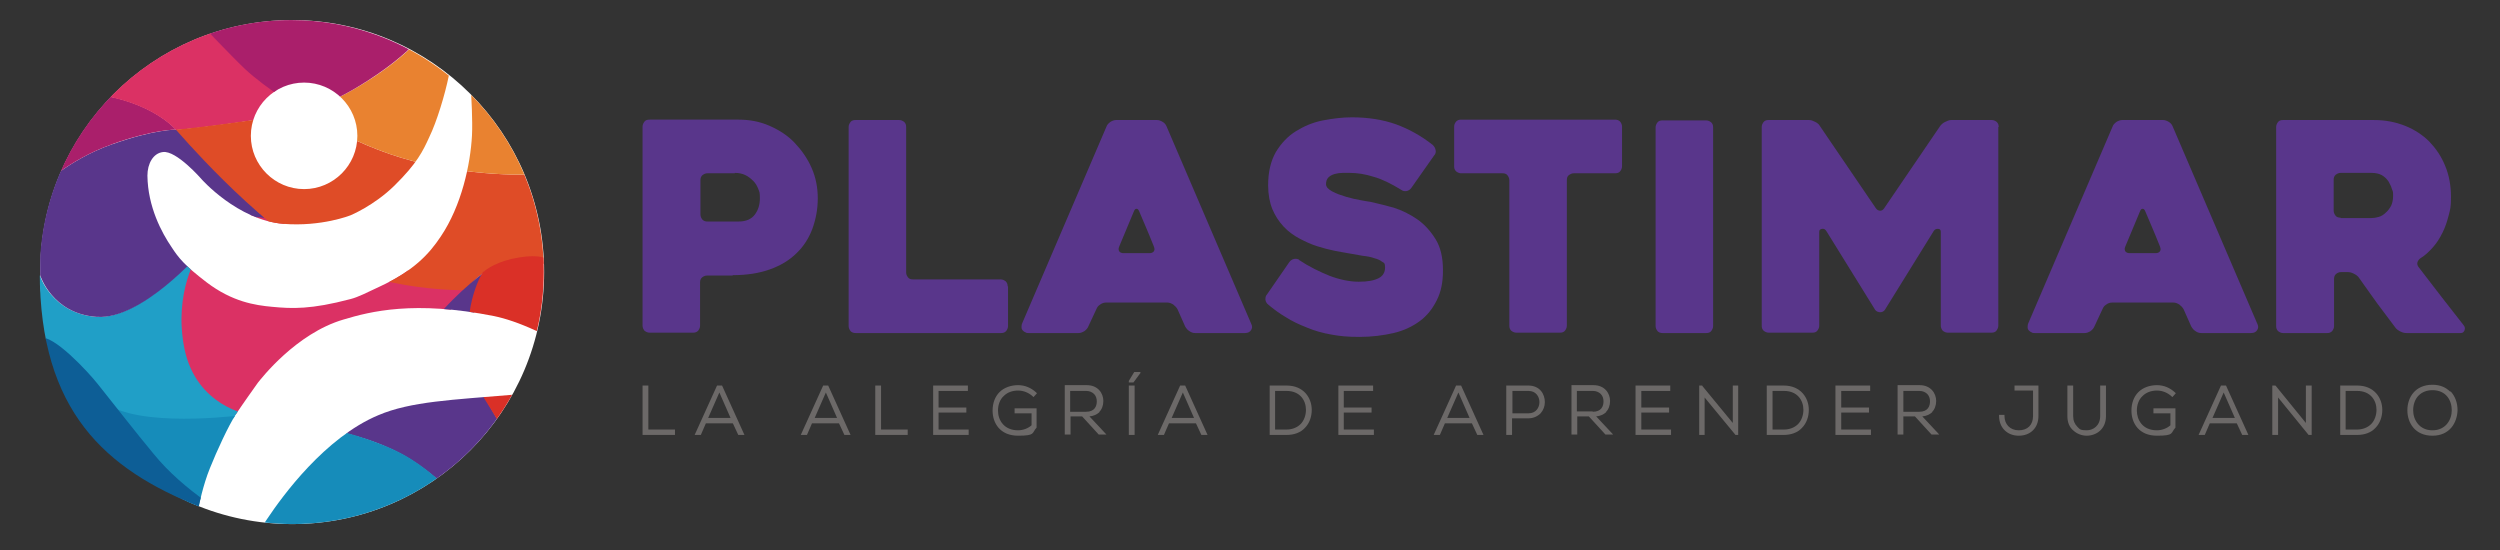 <?xml version="1.0" encoding="UTF-8"?> <svg xmlns="http://www.w3.org/2000/svg" xmlns:xlink="http://www.w3.org/1999/xlink" id="Capa_1" version="1.1" viewBox="0 0 647.8 142.6"><rect x="0" y="0" width="647.8" height="142.6" fill="#333333" stroke="none"/><defs><style> .st0 { fill: none; } .st1 { fill: #db3164; } .st2 { fill: #aa1f6b; } .st3 { fill: #0d5e96; } .st4 { fill: #e98230; } .st5 { fill: #59368b; } .st6 { fill: #df4c27; } .st7 { clip-path: url(#clippath-1); } .st8 { fill: #fff; } .st9 { fill: #209fc7; } .st10 { fill: #168cba; } .st11 { fill: #da3027; } .st12 { fill: #6c6968; } .st13 { clip-path: url(#clippath); } </style><clipPath id="clippath"><path class="st0" d="M98,107.6c-13.8,5.8-24.8,20.9-28.8,26.9-.2.3-.4.6-.6.9,2.3.2,4.7.4,7.1.4,24.5,0,45.9-13.5,57-33.5-15.3,1.3-26.3,1.7-34.7,5.3Z"></path></clipPath><clipPath id="clippath-1"><path class="st0" d="M122.1,24.6s.4,6.6.2,10.5c-.4,7.5-2.7,18.2-8.1,26.2-3,4.5-7,8.9-15.9,13-3.2,1.5-5.5,2.7-7.5,3.2-10.2,2.7-15.1,2.5-20.3,2-4.4-.4-10.3-1.3-16.9-6.3-5.9-4.5-7.4-6.5-9.1-9.1-2.6-3.8-6.2-10.5-6.3-18.6,0-3.1,1.5-5.8,4-6.1,3.5-.5,10,7,10,7h0c0,0,9.3,10.6,21.2,11.6,9.9.8,17.4-2.2,17.4-2.2,0,0,0,0,0,0,0,0,0,0,0,0,0,0,6.1-2.5,11.4-7.7,5.9-5.8,7.4-9,9-12.5,2-4.1,4.1-11.1,5.1-16-11.2-9-25.4-14.4-40.8-14.4C39.6,5.2,10.3,34.4,10.3,70.5s17.1,51.1,41.2,60.7c0,0,1.1-5.5,2.9-9.9,1.8-4.5,4.8-11,6.7-13.9,1.5-2.3,4.7-6.8,5.7-8.2.8-1,9.9-12.8,22.2-16.4,7-2.1,18.3-5,39-.9,2.9.6,6.6,1.8,11.1,3.9,1.2-4.9,1.8-10.1,1.8-15.4,0-17.9-7.2-34.1-18.9-45.9ZM78.8,21.4c7.6,0,13.8,6.2,13.8,13.8s-6.2,13.8-13.8,13.8-13.8-6.2-13.8-13.8,6.2-13.8,13.8-13.8Z"></path></clipPath></defs><g><circle class="st8" cx="75.7" cy="70.5" r="65.3"></circle><g class="st13"><g><path class="st1" d="M69.9,55.4c-.7,0-14.4-.5-17.9,5.6-3.6,6-8.8,20.4-5.9,30.3,2.9,9.9,14.6,17.4,20.8,18.1,6.2.8,20.8-1.9,30.2-8.3,9.4-6.4,23.5-25.9,23.5-25.9,0,0-35.7-12-42.2-15-6.5-3-8.5-4.8-8.5-4.8Z"></path><path class="st9" d="M10.3,71.3s3,9.8,14.5,10.8c11.5.9,26.7-16.5,26.7-16.5,0,0-6.7,9.9-3.7,24.8,3.1,14.9,16.6,17,16.6,17-1,.2-9,2.9-20.1,1.7-11.1-1.1-16.1-3.3-16.1-3.3,0,0-3.8-6.3-9.6-12.3-5.8-6-8.4-6-8.4-6v-16.3Z"></path><path class="st5" d="M24.9,82.1c-11.5-.9-14.5-10.8-14.5-10.8v-22.6s7.2-7.3,18.6-11.3c11.3-4,16.7-3.8,16.7-3.8,0,0,6.3,5.7,14.2,13.9,7.9,8.2,8.7,9.1,8.7,9.1,0,0-2.3-1.3-8.2,1.3-5.5,2.4-8.6,7.7-8.6,7.7,0,0-15.2,17.4-26.7,16.5"></path><path class="st2" d="M28.9,37.4c11.3-4,16.7-3.8,16.7-3.8,0,0-6.1-7.4-21.5-9.3-8-1-13.7,1.6-13.7,1.6v22.8s7.2-7.3,18.6-11.3"></path><path class="st1" d="M24.1,24.4c15.4,1.9,21.5,9.3,21.5,9.3,0,0,6.5-.5,19-2.4,12.5-1.8,14.1-2.6,14.1-2.6,0,0-7.6-4.9-17.4-13.8-8.9-8.1-10.9-10.4-10.9-10.4H10.3v21.4s5.8-2.6,13.7-1.6"></path><path class="st6" d="M45.6,33.6s6.7-.6,19.2-2.4c12.5-1.8,13.6-2.5,13.6-2.5,0,0,14.3,10.1,32.2,13.9,17.8,3.8,30.5,2.4,30.5,2.4v23.4s-11-1.7-15.6,2.1c-4.6,3.7-4.8,4.7-4.8,4.7,0,0-21.1.5-37.9-8.6-16.8-9.1-37.2-33-37.2-33Z"></path><path class="st4" d="M78.4,28.7s14.3,10.1,32.2,13.9c17.8,3.8,30.5,2.4,30.5,2.4V4.5h-28.4s-2.7,6.5-14.9,14.8c-12.2,8.3-19.3,9.4-19.3,9.4Z"></path><path class="st2" d="M78.4,28.7s7.1-1,19.3-9.4c12.2-8.3,14.9-14.8,14.9-14.8h-62.2s9.7,10.2,13.1,13.4c5.6,5.2,14.9,10.8,14.9,10.8Z"></path><path class="st5" d="M76.8,109.5c-2.8-.4-9.5-1.6-12.2-2.1,0,0,10.9,2.6,24.8-5.8,12.8-7.8,16.3-11.4,25.5-21.4,6.6-7.2,12.6-11.1,12.6-11.1,0,0-7.1,13.4-5.7,23.1,1.4,9.8,5.6,11.7,10.8,24.1,5.2,12.4,3.2,19.8,3.2,19.8h-11.1c-6.4-8-14.4-15.5-22.6-19.4-3.2-1.5-6.5-2.9-13.2-4.6-3-.8-12-2.5-12-2.5Z"></path><path class="st11" d="M125.2,70.4s-5.4,8-3.5,21.7c1.5,11,5.6,11.7,10.8,24.1,5.2,12.4,3.2,19.8,3.2,19.8h5.3v-69.2s-2.3-1.1-8.5.3c-5,1.2-7.3,3.4-7.3,3.4Z"></path><path class="st10" d="M28.9,105.4c10.6,5.5,35.3,2,35.3,2,0,0,9.8,1.7,12.5,2.1,8.6,1.3,17.3,3.3,25.5,7.1,8.2,3.8,16,11.4,22.4,19.4h-60.9s-11.1,1-20.9-12.2c-9.8-13.3-13.9-18.3-13.9-18.3Z"></path><path class="st3" d="M10.3,87.5c3.5-.9,12.5,8.8,15.1,12.1,4.8,6,9.5,12.1,14.4,18,7.7,9.5,19.9,16.9,24.3,18.4H10.3v-48.5Z"></path></g></g><g class="st7"><g><path class="st1" d="M69.9,55.4c-.7,0-14.4-.5-17.9,5.6-3.6,6-8.8,20.4-5.9,30.3,2.9,9.9,14.6,17.4,20.8,18.1,6.2.8,20.8-1.9,30.2-8.3,9.4-6.4,23.5-25.9,23.5-25.9,0,0-35.7-12-42.2-15-6.5-3-8.5-4.8-8.5-4.8Z"></path><path class="st9" d="M10.3,71.3s3,9.8,14.5,10.8c11.5.9,26.7-16.5,26.7-16.5,0,0-6.7,9.9-3.7,24.8,3.1,14.9,16.6,17,16.6,17-1,.2-9,2.9-20.1,1.7-11.1-1.1-16.1-3.3-16.1-3.3,0,0-3.8-6.3-9.6-12.3-5.8-6-8.4-6-8.4-6v-16.3Z"></path><path class="st5" d="M24.9,82.1c-11.5-.9-14.5-10.8-14.5-10.8v-22.6s7.2-7.3,18.6-11.3c11.3-4,16.7-3.8,16.7-3.8,0,0,6.3,5.7,14.2,13.9,7.9,8.2,8.7,9.1,8.7,9.1,0,0-2.3-1.3-8.2,1.3-5.5,2.4-8.6,7.7-8.6,7.7,0,0-15.2,17.4-26.7,16.5"></path><path class="st2" d="M28.9,37.4c11.3-4,16.7-3.8,16.7-3.8,0,0-6.1-7.4-21.5-9.3-8-1-13.7,1.6-13.7,1.6v22.8s7.2-7.3,18.6-11.3"></path><path class="st1" d="M24.1,24.4c15.4,1.9,21.5,9.3,21.5,9.3,0,0,6.5-.5,19-2.4,12.5-1.8,14.1-2.6,14.1-2.6,0,0-7.6-4.9-17.4-13.8-8.9-8.1-10.9-10.4-10.9-10.4H10.3v21.4s5.8-2.6,13.7-1.6"></path><path class="st6" d="M45.6,33.6s6.7-.6,19.2-2.4c12.5-1.8,13.6-2.5,13.6-2.5,0,0,14.3,10.1,32.2,13.9,17.8,3.8,30.5,2.4,30.5,2.4v23.4s-11-1.7-15.6,2.1c-4.6,3.7-4.8,4.7-4.8,4.7,0,0-21.1.5-37.9-8.6-16.8-9.1-37.2-33-37.2-33Z"></path><path class="st4" d="M78.4,28.7s14.3,10.1,32.2,13.9c17.8,3.8,30.5,2.4,30.5,2.4V4.5h-28.4s-2.7,6.5-14.9,14.8c-12.2,8.3-19.3,9.4-19.3,9.4Z"></path><path class="st2" d="M78.4,28.7s7.1-1,19.3-9.4c12.2-8.3,14.9-14.8,14.9-14.8h-62.2s9.7,10.2,13.1,13.4c5.6,5.2,14.9,10.8,14.9,10.8Z"></path><path class="st5" d="M76.8,109.5c-2.8-.4-9.5-1.6-12.2-2.1,0,0,10.9,2.6,24.8-5.8,12.8-7.8,16.3-11.4,25.5-21.4,6.6-7.2,12.6-11.1,12.6-11.1,0,0-7.1,13.4-5.7,23.1,1.4,9.8,5.6,11.7,10.8,24.1,5.2,12.4,3.2,19.8,3.2,19.8h-11.1c-6.4-8-14.2-15.5-22.4-19.4,0,0-5.6-2.8-13.3-4.7-3-.7-12.2-2.4-12.2-2.4Z"></path><path class="st11" d="M125.2,70.4s-5.4,8-3.5,21.7c1.5,11,5.6,11.7,10.8,24.1,5.2,12.4,3.2,19.8,3.2,19.8h5.3v-69.2s-2.3-1.1-8.5.3c-5,1.2-7.3,3.4-7.3,3.4Z"></path><path class="st10" d="M28.9,105.4c10.6,5.5,35.3,2,35.3,2,0,0,9.8,1.7,12.5,2.1,8.6,1.3,17.3,3.3,25.5,7.1,8.2,3.8,16,11.4,22.4,19.4h-60.9s-11.1,1-20.9-12.2c-9.8-13.3-13.9-18.3-13.9-18.3Z"></path><path class="st3" d="M10.3,87.5c3.5-.9,12.5,8.8,15.1,12.1,4.8,6,9.5,12.1,14.4,18,7.7,9.5,19.9,16.9,24.3,18.4H10.3v-48.5Z"></path></g></g><polygon class="st8" points="105.7 52.4 105.7 52.4 105.7 52.4 105.7 52.4"></polygon><path class="st8" d="M77.9,46.4h0s0,0,0,0c0,0,0,0,0,0,0,0,0,0,0,0h0Z"></path><polygon class="st8" points="60.7 124.7 60.7 124.7 60.7 124.7 60.7 124.7 60.7 124.7 60.7 124.7"></polygon><polygon class="st8" points="83.5 70.8 83.5 70.8 83.5 70.8 83.5 70.8"></polygon></g><g><path class="st5" d="M189.8,71.4h-6.6c-.5,0-.9.2-1.3.5-.4.4-.5.8-.5,1.3v11.2c0,.5-.2.9-.5,1.3-.4.4-.8.5-1.3.5h-11.3c-.5,0-.9-.2-1.3-.5-.3-.4-.5-.8-.5-1.3v-51.6c0-.5.2-.9.5-1.3s.8-.5,1.3-.5h23.1c2.8,0,5.5.5,8,1.6,2.5,1.1,4.7,2.5,6.5,4.4,1.8,1.9,3.3,4,4.4,6.5,1.1,2.5,1.6,5.1,1.6,7.9s-.5,5.4-1.4,7.9c-.9,2.4-2.3,4.6-4.1,6.3-1.8,1.8-4.1,3.2-6.9,4.2-2.8,1-6,1.5-9.6,1.5ZM190.4,44.9h-7.1c-.5,0-.9.2-1.3.5-.4.4-.5.8-.5,1.3v8.9c0,.5.2.9.5,1.3.4.4.8.5,1.3.5h8.1c1.9,0,3.3-.6,4.2-1.8.9-1.2,1.3-2.6,1.3-4.2s-.1-1.6-.4-2.4c-.3-.8-.7-1.5-1.3-2.1-.6-.6-1.2-1.1-2-1.5-.8-.4-1.7-.6-2.8-.6Z"></path><path class="st5" d="M261.2,74.2v10.3c0,.5-.2.9-.5,1.3-.4.4-.8.5-1.3.5h-37.7c-.6,0-1-.2-1.3-.5-.3-.4-.5-.8-.5-1.3v-51.6c0-.5.2-.9.5-1.3.3-.4.8-.5,1.3-.5h11.3c.5,0,.9.2,1.3.5.4.4.5.8.5,1.3v37.7c0,.5.2.9.5,1.3.3.4.8.5,1.3.5h22.7c.5,0,.9.2,1.3.5.4.4.5.8.5,1.3Z"></path><path class="st5" d="M286.7,32.8c.2-.5.5-.8,1-1.2.5-.3,1-.5,1.5-.5h10.6c.5,0,1,.2,1.5.5.5.3.8.7,1,1.2l22,51.3c.2.5.2.9-.1,1.4-.3.5-.8.8-1.6.8h-12.9c-.6,0-1.1-.2-1.5-.5-.5-.3-.8-.7-1.1-1.2l-2-4.5c-.3-.5-.6-.8-1.1-1.2-.5-.3-1-.5-1.5-.5h-15.9c-.6,0-1.1.2-1.5.5-.5.3-.8.7-1,1.2l-2.1,4.5c-.2.5-.5.8-1,1.2-.5.3-1,.5-1.5.5h-13c-.3,0-.5,0-.8-.2-.3-.1-.5-.3-.7-.5-.2-.2-.3-.5-.3-.8,0-.3,0-.7.2-1.1l21.9-51.1ZM291.2,65.6h6.7c.5,0,.9-.2,1.1-.5.2-.3.2-.7,0-1.2-.5-1.3-1.1-2.7-1.8-4.4-.7-1.7-1.4-3.3-2-4.7-.2-.5-.4-.7-.7-.7s-.5.2-.7.7l-3.8,9.1c-.2.5-.2.8,0,1.2.2.3.6.5,1.1.5Z"></path><path class="st5" d="M336.5,67.3c2.7,1.8,5.4,3.1,8.1,4.2,2.7,1,5.2,1.5,7.5,1.5s3.9-.3,5.1-.9c1.2-.6,1.7-1.6,1.7-2.8s-.3-1.2-.8-1.5c-.5-.4-1.2-.7-2-.9-.8-.3-1.8-.5-2.9-.6-1.1-.2-2.2-.4-3.4-.6-1.1-.2-2.4-.4-3.9-.7-1.5-.3-3-.7-4.6-1.2-1.6-.5-3.1-1.2-4.6-2-1.5-.8-2.9-1.8-4.1-3.1-1.2-1.3-2.2-2.8-2.9-4.5-.7-1.7-1.1-3.8-1.1-6.2,0-3.5.7-6.3,2-8.6,1.4-2.3,3.1-4.1,5.2-5.4,2.1-1.3,4.4-2.3,7-2.8,2.6-.5,5.1-.8,7.5-.8,4.2,0,8,.6,11.4,1.8,3.3,1.2,6.6,3,9.6,5.4.4.4.6.8.7,1.3s0,1-.4,1.4l-5.9,8.4c-.3.4-.7.7-1.2.8-.5.1-1,0-1.4-.3-2.6-1.6-5-2.8-7.2-3.4-2.2-.7-4.3-1-6.1-1s-1.2,0-1.9,0c-.7,0-1.4.1-2.1.3-.7.2-1.2.5-1.6.9-.4.4-.6,1-.6,1.7s.5,1.3,1.6,1.9c1.1.6,2.3,1,3.6,1.4,1.4.4,2.7.7,3.9.9s2.1.4,2.4.4c1.8.4,3.8.9,6,1.5,2.2.7,4.2,1.7,6.1,3,1.9,1.3,3.5,3.1,4.8,5.2,1.3,2.1,1.9,4.8,1.9,8s-.5,5.6-1.6,7.8c-1.1,2.2-2.5,4-4.4,5.4-1.9,1.4-4.2,2.5-6.8,3.1s-5.6,1-8.8,1-5.1-.2-7.3-.6c-2.3-.4-4.4-1-6.3-1.8-2-.8-3.8-1.6-5.5-2.7-1.7-1-3.2-2.1-4.6-3.3-.4-.3-.6-.7-.7-1.2,0-.5,0-1,.4-1.4l5.8-8.4c.3-.4.7-.7,1.2-.8.5-.1,1,0,1.4.2Z"></path><path class="st5" d="M418.4,44.9h-10.6c-.5,0-.9.2-1.3.5s-.5.8-.5,1.3v37.7c0,.5-.2.9-.5,1.3-.3.4-.8.5-1.3.5h-11.3c-.5,0-.9-.2-1.3-.5-.4-.4-.5-.8-.5-1.3v-37.7c0-.5-.2-.9-.5-1.3-.3-.4-.8-.5-1.3-.5h-10.7c-.5,0-.9-.2-1.3-.5-.4-.4-.5-.8-.5-1.3v-10.3c0-.5.2-.9.5-1.3.4-.4.8-.5,1.3-.5h39.9c.6,0,1,.2,1.3.5.3.4.5.8.5,1.3v10.3c0,.5-.2.9-.5,1.3-.3.4-.8.5-1.3.5Z"></path><path class="st5" d="M442.1,86.3h-11.3c-.6,0-1-.2-1.3-.5-.3-.4-.5-.8-.5-1.3v-51.5c0-.5.2-.9.5-1.3.3-.4.8-.5,1.3-.5h11.3c.5,0,.9.2,1.3.5.4.4.5.8.5,1.3v51.5c0,.5-.2.9-.5,1.3-.3.4-.8.5-1.3.5Z"></path><path class="st5" d="M517.8,32.9v51.5c0,.5-.2.9-.5,1.3-.3.4-.8.5-1.3.5h-11.3c-.5,0-.9-.2-1.3-.5-.3-.4-.5-.8-.5-1.3v-24.3c0-.5-.2-.8-.7-.8s-.8.1-1.1.5l-12.7,20.5c-.3.4-.7.6-1.2.6s-1-.2-1.3-.6l-12.7-20.5c-.3-.4-.6-.6-1.1-.5s-.7.3-.7.8v24.3c0,.5-.2.9-.5,1.3-.3.4-.8.5-1.3.5h-11.3c-.5,0-.9-.2-1.3-.5-.4-.4-.5-.8-.5-1.3v-51.5c0-.5.2-.9.5-1.3.3-.4.8-.5,1.3-.5h10.5c.5,0,1,.2,1.6.5s1,.7,1.2,1.1l14.5,21.3c.3.4.7.6,1.1.6s.7-.2,1-.6l14.5-21.3c.3-.4.7-.8,1.3-1.1s1.1-.5,1.6-.5h10.5c.5,0,.9.2,1.3.5.4.4.5.8.5,1.3Z"></path><path class="st5" d="M547.4,32.8c.2-.5.5-.8,1-1.2.5-.3,1-.5,1.5-.5h10.6c.5,0,1,.2,1.5.5.5.3.8.7,1,1.2l22,51.3c.2.5.2.9-.1,1.4-.3.5-.8.8-1.6.8h-12.9c-.6,0-1.1-.2-1.5-.5-.5-.3-.8-.7-1.1-1.2l-2-4.5c-.3-.5-.6-.8-1.1-1.2-.5-.3-1-.5-1.5-.5h-15.9c-.6,0-1.1.2-1.5.5-.5.3-.8.7-1,1.2l-2.1,4.5c-.2.5-.5.8-1,1.2-.5.3-1,.5-1.5.5h-13c-.3,0-.5,0-.8-.2-.3-.1-.5-.3-.7-.5-.2-.2-.3-.5-.3-.8,0-.3,0-.7.2-1.1l21.9-51.1ZM551.9,65.6h6.7c.5,0,.9-.2,1.1-.5.2-.3.2-.7,0-1.2-.5-1.3-1.1-2.7-1.8-4.4-.7-1.7-1.4-3.3-2-4.7-.2-.5-.4-.7-.7-.7s-.5.2-.7.7l-3.8,9.1c-.2.5-.2.8,0,1.2.2.3.6.5,1.1.5Z"></path><path class="st5" d="M602.9,86.3h-11.3c-.5,0-.9-.2-1.3-.5-.4-.4-.5-.8-.5-1.3v-51.6c0-.5.2-.9.5-1.3s.8-.5,1.3-.5h23.5c2.9,0,5.6.5,8.1,1.5,2.5,1,4.6,2.4,6.3,4.1,1.7,1.8,3.1,3.8,4.1,6.3,1,2.4,1.5,5.1,1.5,8s-.2,3.2-.6,4.8c-.4,1.6-.9,3.1-1.6,4.5-.7,1.4-1.5,2.7-2.5,3.8-1,1.1-2,2.1-3.2,2.8-.4.3-.7.7-.8,1.1-.1.4,0,.8.3,1.2,1.9,2.5,3.9,5.1,6,7.8,2.1,2.7,4,5.1,5.7,7.3.3.4.4.8.2,1.3-.2.5-.5.7-1,.7h-14c-.5,0-1-.1-1.6-.4-.6-.3-1-.6-1.3-1-1.6-2.1-3.2-4.3-4.8-6.4-1.6-2.2-3.1-4.4-4.7-6.6-.3-.4-.7-.7-1.3-1-.6-.3-1.1-.4-1.6-.4h-1.7c-.5,0-.9.2-1.3.5-.4.4-.5.8-.5,1.3v12.2c0,.5-.2.9-.5,1.3-.4.4-.8.5-1.3.5ZM606.5,56.5h8c.6,0,1.2-.1,1.9-.3s1.3-.6,1.8-1.1c.6-.5,1-1.1,1.4-1.8.3-.7.5-1.5.5-2.5s0-1.1-.3-1.8c-.2-.7-.5-1.3-.9-2-.4-.6-1-1.2-1.7-1.6-.7-.4-1.6-.6-2.7-.6h-8c-.5,0-.9.2-1.3.5-.4.4-.5.8-.5,1.3v8c0,.5.2.9.5,1.3.3.4.8.5,1.3.5Z"></path></g><g><polygon class="st12" points="168 99.9 166.5 99.9 166.5 112.7 174.9 112.7 174.9 111.3 168 111.3 168 99.9"></polygon><path class="st12" d="M185.8,99.9l-5.8,12.8h1.6l1.3-3h7l1.4,3h1.6l-5.8-12.8h-1.4ZM189.3,108.3h-5.8l2.9-6.6,2.9,6.6Z"></path><path class="st12" d="M213.3,99.9l-5.8,12.8h1.6l1.3-3h7l1.4,3h1.6l-5.8-12.8h-1.4ZM216.9,108.3h-5.8l2.9-6.6,2.9,6.6Z"></path><polygon class="st12" points="228.3 99.9 226.8 99.9 226.8 112.7 235.2 112.7 235.2 111.3 228.3 111.3 228.3 99.9"></polygon><polygon class="st12" points="243.2 106.9 250.4 106.9 250.4 105.6 243.2 105.6 243.2 101.3 250.8 101.3 250.8 99.9 241.8 99.9 241.8 112.7 251 112.7 251 111.3 243.2 111.3 243.2 106.9"></polygon><path class="st12" d="M263,107.1h4.3v3.1c-.9.8-2.2,1.3-3.5,1.3-3.6,0-5.2-2.6-5.2-5.1,0-1.5.5-2.9,1.5-3.8.9-.9,2.2-1.4,3.7-1.4s2.8.6,3.8,1.5l.2.2.9-1-.2-.2c-1.3-1.2-2.9-1.9-4.7-1.9s-3.6.6-4.8,1.8c-1.2,1.2-1.8,2.9-1.8,4.8,0,3.3,2,6.5,6.6,6.5s3.5-.7,4.8-2.1h0v-5h-5.7v1.3Z"></path><path class="st12" d="M284.8,106.8c.7-.7,1.1-1.7,1.1-2.9,0-2-1.4-4.1-4.3-4.1h-5.7v12.8h1.5v-4.7h3l4.3,4.7h2l-4.4-4.7c1.1-.1,1.9-.5,2.6-1.1ZM277.3,101.3h4.2c.8,0,1.5.3,2,.8.5.5.7,1.2.7,1.9,0,1.2-.5,2.7-2.8,2.7h-4.1v-5.3Z"></path><rect class="st12" x="292.5" y="99.9" width="1.5" height="12.8"></rect><polygon class="st12" points="292.5 98.7 292.5 99.1 293.7 99.1 295.4 96.8 295.5 96.7 295.5 96.4 293.9 96.4 292.5 98.7"></polygon><path class="st12" d="M305.8,99.9l-5.8,12.8h1.6l1.3-3h7l1.4,3h1.6l-5.8-12.8h-1.4ZM309.4,108.3h-5.8l2.9-6.6,2.9,6.6Z"></path><path class="st12" d="M333.4,99.9h-4.4v12.8h4.4c1.9,0,3.6-.6,4.7-1.8,1.2-1.2,1.8-2.9,1.8-4.7,0-3.1-2.1-6.3-6.5-6.3ZM338.4,106.2c0,1.4-.5,2.8-1.4,3.7-.9.9-2.2,1.4-3.6,1.4h-3v-10h3c3.4,0,5,2.4,5,4.9Z"></path><polygon class="st12" points="348.2 106.9 355.4 106.9 355.4 105.6 348.2 105.6 348.2 101.3 355.8 101.3 355.8 99.9 346.8 99.9 346.8 112.7 356 112.7 356 111.3 348.2 111.3 348.2 106.9"></polygon><path class="st12" d="M377.3,99.9l-5.8,12.8h1.6l1.3-3h7l1.4,3h1.6l-5.8-12.8h-1.4ZM380.8,108.3h-5.8l2.9-6.6,2.9,6.6Z"></path><path class="st12" d="M396,99.9h-5.7v12.8h1.5v-4.3h4.2c1.3,0,2.4-.5,3.2-1.3.7-.8,1.1-1.8,1.1-2.9,0-2.1-1.3-4.3-4.3-4.3ZM398.9,104.2c0,1.4-.9,2.9-2.8,2.9h-4.2v-5.8h4.2c1.9,0,2.8,1.5,2.8,2.9Z"></path><path class="st12" d="M416.1,106.8c.7-.7,1.1-1.7,1.1-2.9,0-2-1.4-4.1-4.3-4.1h-5.7v12.8h1.5v-4.7h3l4.3,4.7h2l-4.4-4.7c1.1-.1,1.9-.5,2.6-1.1ZM412.7,106.6h-4.1v-5.3h4.2c.8,0,1.5.3,2,.8.5.5.7,1.2.7,1.9,0,1.2-.5,2.7-2.8,2.7Z"></path><polygon class="st12" points="425.3 106.9 432.5 106.9 432.5 105.6 425.3 105.6 425.3 101.3 432.8 101.3 432.8 99.9 423.8 99.9 423.8 112.7 433 112.7 433 111.3 425.3 111.3 425.3 106.9"></polygon><polygon class="st12" points="449 109.6 441.1 100 441.1 99.9 440.3 99.9 440.3 112.7 441.7 112.7 441.7 103 449.7 112.7 450.4 112.7 450.4 99.9 449 99.9 449 109.6"></polygon><path class="st12" d="M462.2,99.9h-4.4v12.8h4.4c1.9,0,3.6-.6,4.7-1.8,1.2-1.2,1.8-2.9,1.8-4.7,0-3.1-2.1-6.3-6.5-6.3ZM467.3,106.2c0,1.4-.5,2.8-1.4,3.7-.9.9-2.2,1.4-3.6,1.4h-3v-10h3c3.4,0,5,2.4,5,4.9Z"></path><polygon class="st12" points="477.1 106.9 484.3 106.9 484.3 105.6 477.1 105.6 477.1 101.3 484.6 101.3 484.6 99.9 475.6 99.9 475.6 112.7 484.8 112.7 484.8 111.3 477.1 111.3 477.1 106.9"></polygon><path class="st12" d="M500.6,106.8c.7-.7,1.1-1.7,1.1-2.9,0-2-1.4-4.1-4.3-4.1h-5.7v12.8h1.5v-4.7h3l4.3,4.7h2l-4.4-4.7c1.1-.1,1.9-.5,2.6-1.1ZM493.2,101.3h4.2c.8,0,1.5.3,2,.8.5.5.7,1.2.7,1.9,0,1.2-.5,2.7-2.8,2.7h-4.1v-5.3Z"></path><path class="st12" d="M522.1,101.2h4.7v6.6c0,2.3-1.4,3.7-3.7,3.7s-3.7-1.6-3.7-3.7v-.3h-1.4v.3c0,3,2.1,5.1,5.1,5.1s5.1-2,5.1-5.1v-7.9h-6.2v1.3Z"></path><path class="st12" d="M544.2,107.8c0,2.5-1.8,3.7-3.5,3.7s-1.8-.3-2.4-.9c-.7-.7-1.1-1.6-1.1-2.8v-7.9h-1.5v7.9c0,1.6.5,2.9,1.6,3.8.9.8,2.1,1.3,3.4,1.3,2.4,0,5-1.6,5-5.1v-7.9h-1.5v7.9Z"></path><path class="st12" d="M558.1,107.1h4.3v3.1c-.9.8-2.2,1.3-3.5,1.3-3.8,0-5.2-2.8-5.2-5.1,0-1.5.5-2.9,1.5-3.8.9-.9,2.2-1.4,3.7-1.4s2.8.6,3.8,1.5l.2.2.9-1-.2-.2c-1.3-1.2-2.9-1.9-4.7-1.9s-3.6.6-4.8,1.8c-1.2,1.2-1.8,2.9-1.8,4.8,0,3.3,2,6.5,6.6,6.5s3.5-.7,4.8-2.1h0v-5h-5.7v1.3Z"></path><path class="st12" d="M575.5,99.9l-5.8,12.8h1.6l1.3-3h7l1.4,3h1.6l-5.8-12.8h-1.4ZM579.1,108.3h-5.8l2.9-6.6,2.9,6.6Z"></path><polygon class="st12" points="597.5 109.6 589.7 100 589.6 99.9 588.8 99.9 588.8 112.7 590.3 112.7 590.3 103 598.2 112.7 599 112.7 599 99.9 597.5 99.9 597.5 109.6"></polygon><path class="st12" d="M610.8,99.9h-4.4v12.8h4.4c1.9,0,3.6-.6,4.7-1.8,1.2-1.2,1.8-2.9,1.8-4.7,0-3.1-2.1-6.3-6.5-6.3ZM615.8,106.2c0,1.4-.5,2.8-1.4,3.7-.9.9-2.2,1.4-3.6,1.4h-3v-10h3c3.4,0,5,2.4,5,4.9Z"></path><path class="st12" d="M634.9,101.5c-1.2-1.2-2.7-1.8-4.6-1.8-4.5,0-6.5,3.3-6.5,6.6s2,6.6,6.5,6.6,6.4-3.4,6.5-6.6c0-1.9-.6-3.6-1.8-4.9ZM635.3,106.3c0,2.5-1.6,5.2-5,5.2s-5-2.7-5-5.2c0-1.5.5-2.9,1.4-3.8.9-.9,2.1-1.4,3.6-1.4,3.5,0,5,2.6,5,5.2Z"></path></g></svg> 